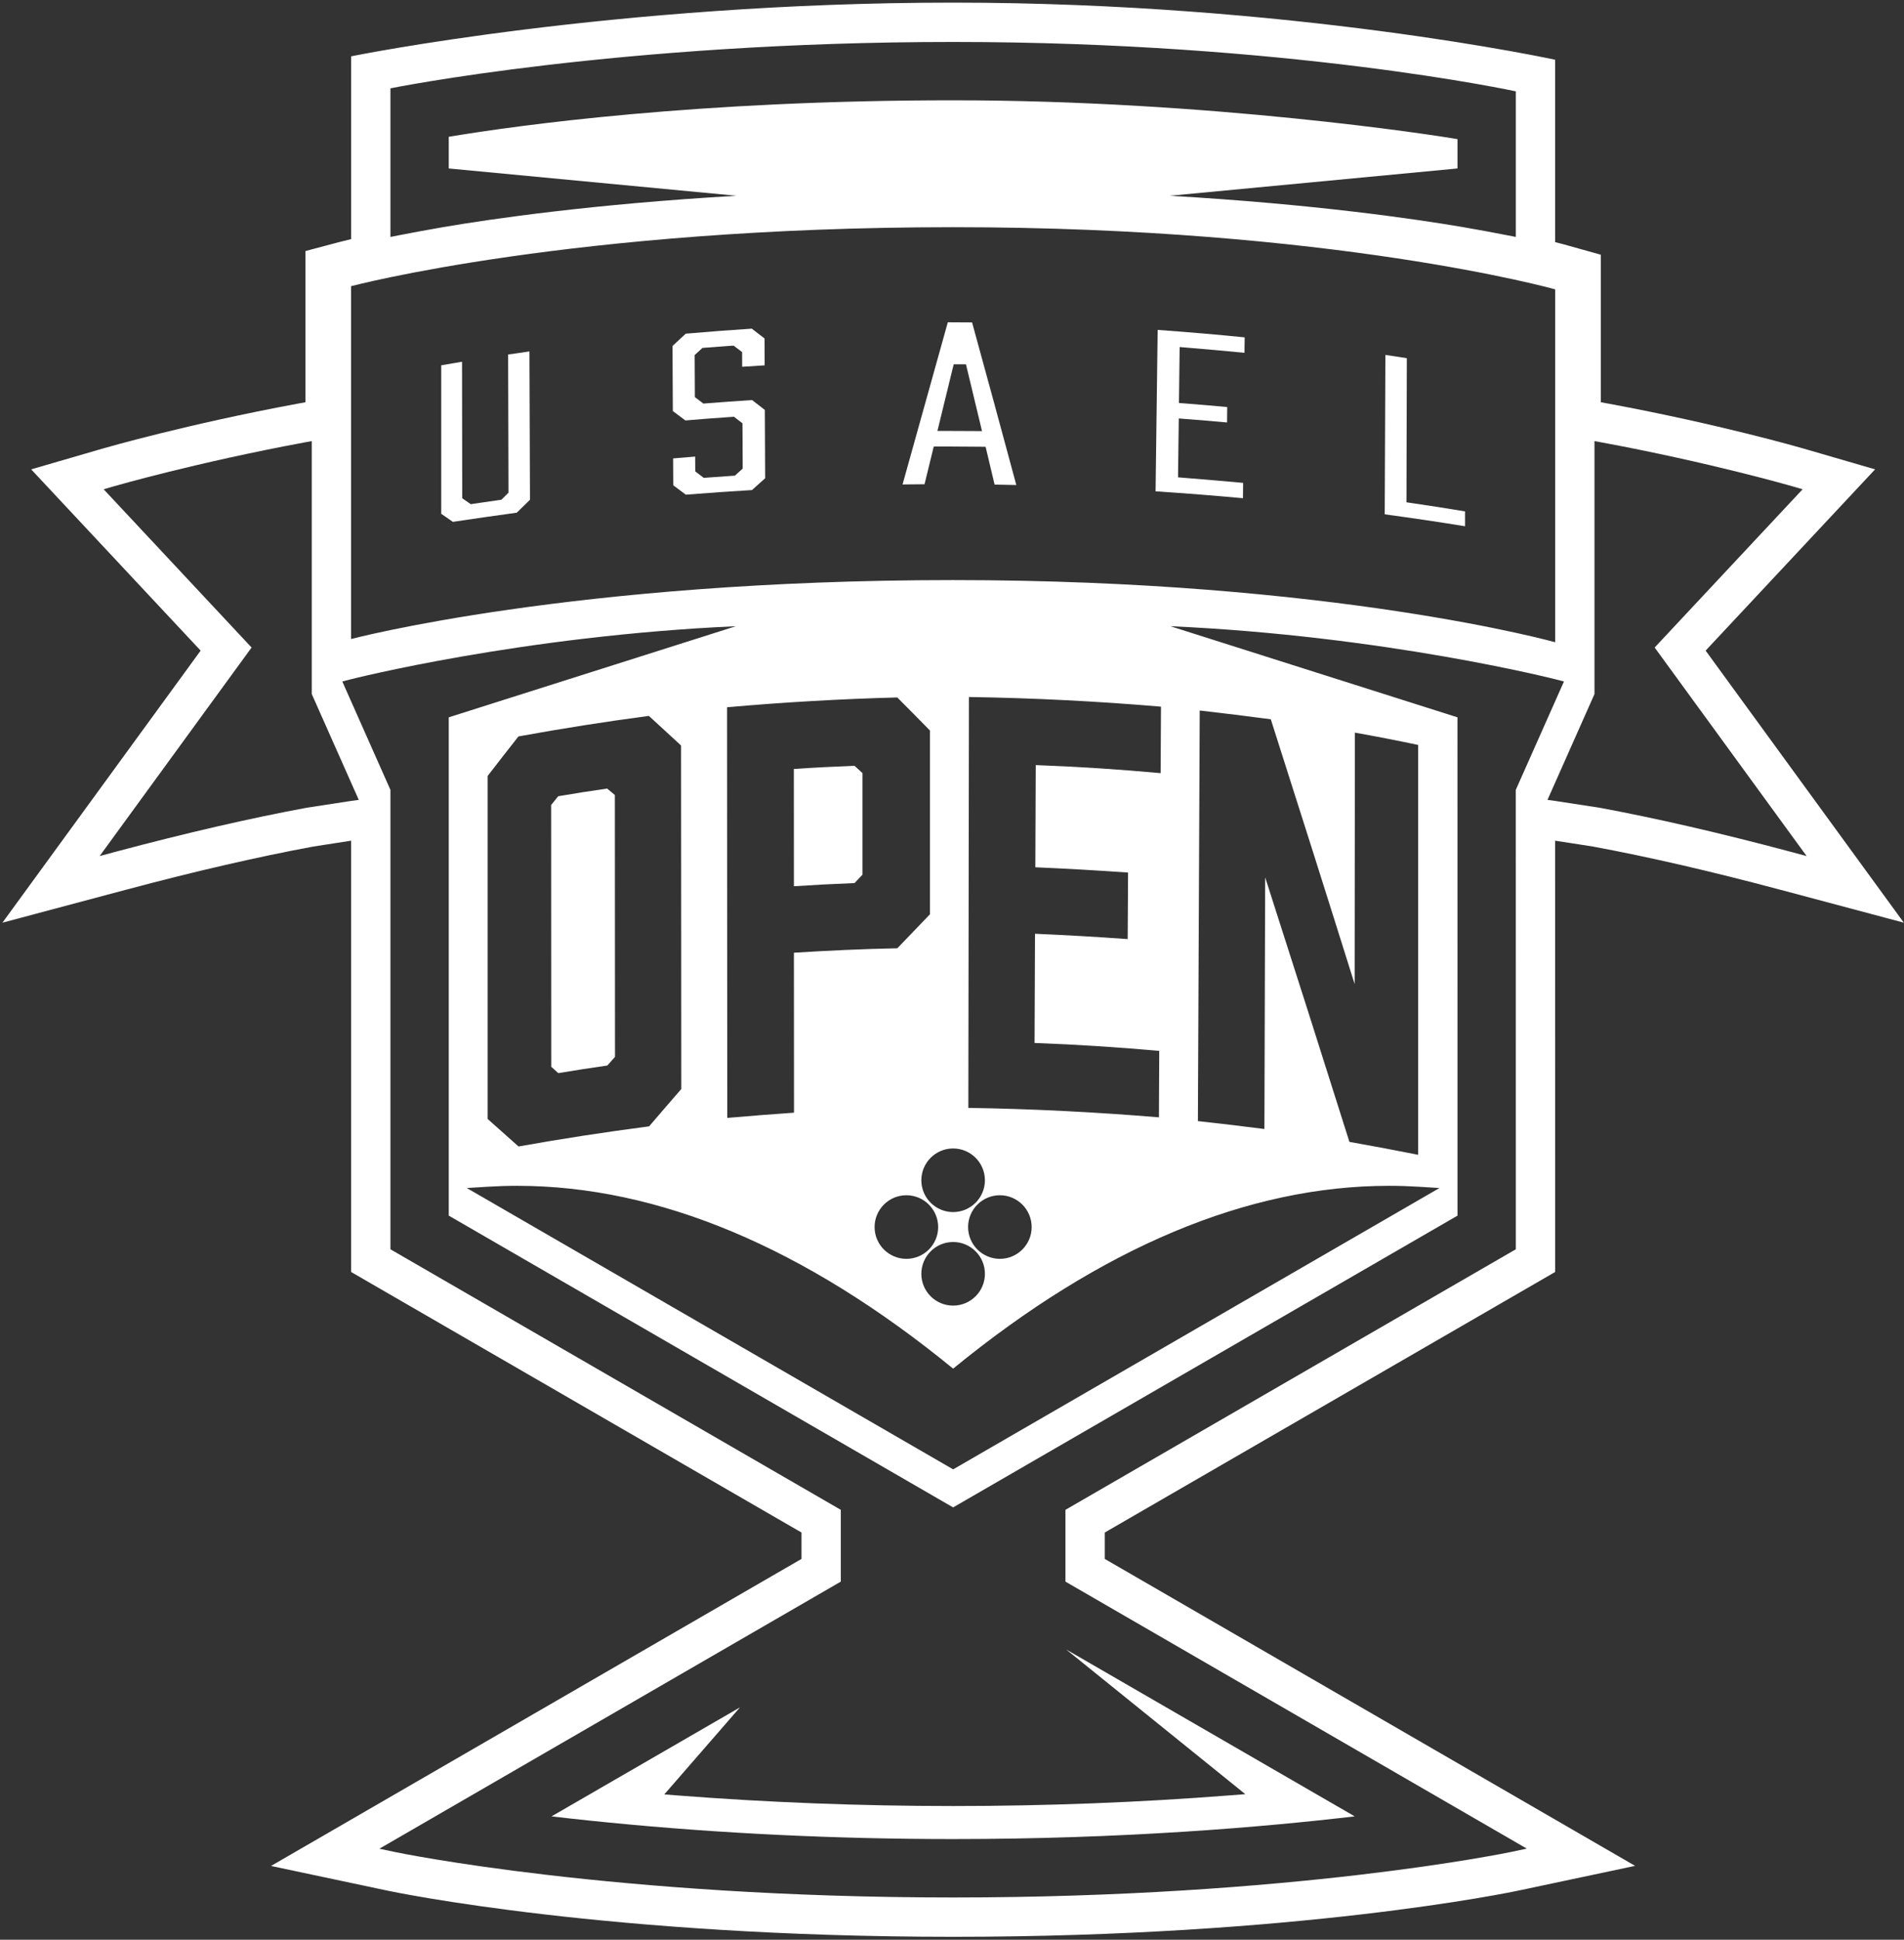 <svg width="602" height="613" viewBox="0 0 602 613" fill="none" xmlns="http://www.w3.org/2000/svg">
<rect x="0" y="0" width="602" height="613" fill="#333333" stroke="none"/>
<path d="M503.716 267.538C521.126 270.768 540.916 275.318 562.546 281.088L601.946 291.588L539.276 205.608L592.856 148.328L570.286 141.768C569.216 141.458 543.566 134.058 508.766 127.598L506.136 127.118V80.498L495.596 77.548C495.246 77.438 493.926 77.078 491.696 76.518V18.878C491.696 18.878 408.506 0.828 301.356 0.828C194.206 0.828 111.016 17.798 111.016 17.798V75.568C108.896 76.068 107.636 76.398 107.296 76.488L96.576 79.338V127.118L93.946 127.598C59.146 134.058 33.496 141.458 32.426 141.768L9.856 148.328L63.436 205.608L0.766 291.588L40.166 281.088C61.796 275.318 81.586 270.768 98.996 267.538C103.566 266.828 108.536 266.058 111.006 265.678V401.968L253.416 484.308V492.648L85.686 589.678L122.466 597.468C125.286 598.068 192.686 612.068 301.366 612.068C410.036 612.068 477.406 598.038 480.226 597.438L516.976 589.648L349.296 492.648V484.308L491.706 401.968V365.238L491.686 265.678C492.916 265.868 494.786 266.148 496.916 266.478C499.036 266.808 501.426 267.178 503.716 267.538ZM301.366 599.638C193.976 599.638 125.716 585.448 125.036 585.308L119.946 584.228L265.846 499.818V477.138L123.446 394.798V249.618L108.226 215.358L110.516 214.768C111.046 214.628 164.876 200.928 232.666 197.898L141.886 226.688V384.158L301.356 476.368L460.826 384.168L460.816 226.688L370.046 197.898C437.836 200.928 491.656 214.628 492.196 214.768L494.486 215.358L479.256 249.618L479.266 394.798L336.866 477.138V499.818L482.736 584.198L477.646 585.278C476.966 585.418 408.736 599.638 301.366 599.638ZM31.506 270.528L79.546 204.628L32.766 154.618L35.896 153.708C36.146 153.638 62.016 146.168 96.206 139.828L98.576 139.398V219.338L113.436 252.778L110.806 253.138C109.606 253.308 97.006 255.258 96.936 255.268C79.186 258.558 59.006 263.198 36.966 269.068L31.506 270.528ZM123.446 27.918C123.446 27.918 195.466 13.258 301.356 13.258C407.256 13.258 479.266 28.868 479.266 28.868V74.878L476.876 74.408C472.466 73.538 467.626 72.648 462.486 71.758C447.396 69.188 415.276 64.488 369.846 61.868L460.826 53.238V43.978C453.646 42.688 382.066 31.698 301.356 31.698C220.646 31.698 164.026 39.538 141.886 43.228V53.238L232.866 61.868C187.436 64.488 155.316 69.188 140.226 71.758C135.086 72.648 130.246 73.538 125.836 74.408L123.446 74.878V27.918ZM111.006 201.948V90.438C111.006 90.438 181.126 71.798 301.356 71.798C421.586 71.798 491.706 91.438 491.706 91.438V202.958C491.706 202.958 421.586 183.318 301.356 183.318C181.126 183.318 111.006 201.948 111.006 201.948ZM251.046 351.628C243.996 352.118 236.986 352.668 229.946 353.278C229.926 310.018 229.896 266.758 229.876 223.508C247.796 221.918 265.706 220.888 283.696 220.408C287.836 224.558 289.906 226.648 294.026 230.858V288.938C289.906 293.208 287.836 295.358 283.706 299.678C272.796 299.888 261.906 300.398 251.016 301.078C251.036 317.928 251.036 334.788 251.046 351.628ZM286.576 377.718C292.116 377.718 296.626 382.228 296.626 387.778C296.626 393.318 292.116 397.818 286.576 397.818C281.036 397.818 276.526 393.318 276.526 387.768C276.526 382.228 281.036 377.718 286.576 377.718ZM301.356 392.498C304.046 392.498 306.566 393.548 308.466 395.448C310.366 397.348 311.406 399.868 311.406 402.558C311.406 408.098 306.896 412.598 301.356 412.598C295.816 412.598 291.306 408.098 291.306 402.558C291.306 397.008 295.816 392.498 301.356 392.498ZM306.086 387.768C306.086 382.228 310.596 377.718 316.136 377.718C321.676 377.718 326.186 382.228 326.186 387.778C326.186 393.318 321.676 397.818 316.136 397.818C310.596 397.818 306.086 393.308 306.086 387.768ZM327.476 241.788C327.436 252.548 327.386 263.318 327.346 274.078C337.126 274.498 346.886 275.058 356.666 275.748C356.626 282.758 356.586 289.758 356.546 296.768C346.786 296.068 337.026 295.508 327.246 295.088C327.206 306.598 327.156 318.098 327.106 329.598C340.266 330.078 353.416 330.928 366.526 332.098C366.496 339.098 366.456 346.098 366.426 353.098C346.356 351.438 326.306 350.418 306.166 350.118C306.226 306.838 306.296 263.558 306.356 220.268C326.656 220.578 346.856 221.598 367.076 223.318C367.036 230.328 367.006 237.328 366.966 244.328C353.836 243.128 340.656 242.268 327.476 241.788ZM311.406 372.988C311.406 378.528 306.896 383.038 301.346 383.038C295.806 383.038 291.306 378.528 291.306 372.988C291.306 367.448 295.816 362.938 301.356 362.938C306.896 362.938 311.406 367.448 311.406 372.988ZM215.336 235.588C215.356 271.778 215.386 307.968 215.406 344.158C211.326 348.848 209.296 351.208 205.236 355.948C191.416 357.748 177.666 359.858 163.946 362.308C160.026 358.808 158.066 357.068 154.186 353.618V245.218C158.056 240.198 160.006 237.698 163.926 232.728C177.626 230.228 191.346 228.068 205.156 226.238C209.216 229.948 211.256 231.818 215.336 235.588ZM154.196 375.028C157.286 374.838 160.426 374.738 163.536 374.738C208.106 374.738 254.466 394.178 301.356 432.518C348.246 394.178 394.606 374.738 439.176 374.738C442.286 374.738 445.426 374.838 448.516 375.028L455.126 375.438L301.366 464.348L147.586 375.438L154.196 375.028ZM428.306 310.998C428.336 284.508 428.356 258.018 428.386 231.528C435.066 232.708 441.746 234.008 448.386 235.418V364.938C441.146 363.498 433.916 362.138 426.656 360.858C417.856 332.958 408.966 305.098 400.016 277.258C399.926 303.768 399.856 330.268 399.776 356.788C392.776 355.888 385.766 355.058 378.746 354.288C378.936 311.038 379.136 267.788 379.326 224.538C386.826 225.388 394.306 226.308 401.796 227.308C410.706 255.188 419.556 283.078 428.306 310.998ZM504.136 139.398L506.506 139.828C540.696 146.168 566.566 153.638 566.816 153.708L569.946 154.618L523.166 204.628L571.206 270.528L565.746 269.068C543.706 263.198 523.526 258.558 505.836 255.278C505.706 255.258 493.106 253.308 491.906 253.138L489.276 252.778L504.136 219.338V139.398Z" fill="white"/>
<path d="M176.526 339.128C182.686 338.108 185.786 337.628 192.016 336.728C192.986 335.638 193.476 335.088 194.446 333.998C194.436 306.408 194.416 278.828 194.406 251.238C193.426 250.418 192.936 250.008 191.966 249.198C185.736 250.108 182.636 250.588 176.496 251.628C175.606 252.738 175.146 253.288 174.256 254.398C174.266 281.968 174.286 309.548 174.286 337.118C175.186 337.918 175.636 338.328 176.526 339.128Z" fill="white"/>
<path d="M250.996 243.008C250.996 255.358 251.006 267.718 251.016 280.068C257.396 279.648 263.796 279.318 270.186 279.068C271.196 278.008 271.696 277.478 272.686 276.418V244.298C271.686 243.378 271.176 242.918 270.176 242.008C263.776 242.248 257.386 242.578 250.996 243.008Z" fill="white"/>
<path d="M393.736 566.988L388.726 567.378C360.116 569.608 330.716 570.738 301.366 570.738C272.006 570.738 242.606 569.608 213.996 567.378L210.036 567.068L233.956 539.568L174.386 574.008C176.286 574.238 178.106 574.438 179.876 574.638C184.456 575.148 188.616 575.578 192.586 575.968C227.786 579.428 264.386 581.178 301.366 581.178C354.996 581.178 399.156 577.438 428.326 574.008L337.086 521.258L393.736 566.988Z" fill="white"/>
<path d="M463.206 161.608C457.556 160.668 451.906 159.788 446.406 158.988L444.686 158.738L444.696 157.008C444.736 142.398 444.766 127.808 444.806 113.198C442.296 112.798 440.476 112.528 438.026 112.158C437.956 128.958 437.886 145.748 437.816 162.538C446.836 163.758 455.176 164.998 463.206 166.308V161.608Z" fill="white"/>
<path d="M393.046 152.598C387.046 152.048 380.896 151.528 374.326 150.998L372.466 150.848L372.486 148.988C372.556 143.168 372.596 140.248 372.676 134.368L372.696 132.238L374.826 132.408C380.146 132.818 383.156 133.068 387.966 133.508C387.986 131.778 387.996 130.398 388.016 128.638C382.916 128.158 379.936 127.918 374.626 127.498L372.756 127.348L372.976 109.668L375.116 109.848C380.926 110.328 386.946 110.858 393.476 111.488L393.536 106.618C384.846 105.738 375.816 104.968 366.026 104.258L365.366 155.268C375.086 155.908 384.166 156.628 392.996 157.448C393.006 155.738 393.026 154.348 393.046 152.598Z" fill="white"/>
<path d="M311.626 141.198L311.986 142.708C312.996 146.958 313.556 149.308 314.466 153.138C317.046 153.178 318.916 153.218 321.336 153.278C316.296 134.568 311.706 117.718 307.346 101.888C304.616 101.858 302.716 101.848 300.076 101.848H299.676C294.896 118.928 290.126 136.018 285.366 153.098C287.866 153.058 289.736 153.048 292.316 153.028L295.226 141.118L300.046 141.108C303.456 141.108 305.936 141.128 310.066 141.178L311.626 141.198ZM298.936 136.178H296.396L296.996 133.708C298.496 127.508 300.006 121.318 301.536 115.128L305.416 115.138C306.926 121.338 308.416 127.548 309.896 133.758L310.486 136.238L307.936 136.218C304.326 136.188 302.526 136.178 298.936 136.178Z" fill="white"/>
<path d="M237.806 126.438C232.006 126.808 228.986 127.018 223.156 127.478L222.396 127.538L219.706 125.498L219.636 112.208L222.086 109.958L222.776 109.898C226.136 109.638 227.816 109.508 231.186 109.268L231.996 109.258L234.636 111.268L234.656 115.908C237.236 115.728 239.146 115.608 241.766 115.458L241.726 106.958C240.236 105.808 239.226 105.038 237.696 103.858C230.926 104.298 223.906 104.838 216.816 105.448C215.316 106.838 214.336 107.758 212.926 109.068L212.626 109.338C212.666 116.198 212.696 123.048 212.736 129.908C214.206 130.998 215.206 131.738 216.716 132.868C222.456 132.388 225.466 132.158 231.316 131.758L232.066 131.708L234.746 133.768L234.756 134.748C234.776 139.718 234.796 142.208 234.816 147.188V148.088L232.356 150.318L231.656 150.358C228.306 150.588 226.626 150.708 223.276 150.958L222.516 151.018L219.826 148.978L219.796 144.288C217.276 144.488 215.396 144.638 212.816 144.868C212.836 147.958 212.846 150.078 212.866 153.358C214.336 154.458 215.336 155.198 216.846 156.328C223.966 155.768 230.996 155.268 237.766 154.868L239.066 153.698C240.006 152.848 240.836 152.108 241.926 151.138L241.826 129.548C240.336 128.388 239.336 127.618 237.806 126.438Z" fill="white"/>
<path d="M160.656 112.038L160.776 155.698L158.536 157.918L157.866 158.018C154.556 158.478 152.906 158.718 149.616 159.208L148.826 159.328L148.176 158.868L146.146 157.458L146.086 114.318C143.736 114.708 141.946 115.008 139.506 115.438V162.368C140.846 163.298 141.796 163.958 143.186 164.918C149.686 163.938 156.316 162.988 163.386 162.018C164.996 160.458 165.996 159.478 167.566 157.948L167.396 111.058C165.026 111.398 163.196 111.658 160.656 112.038Z" fill="white"/>
</svg>
